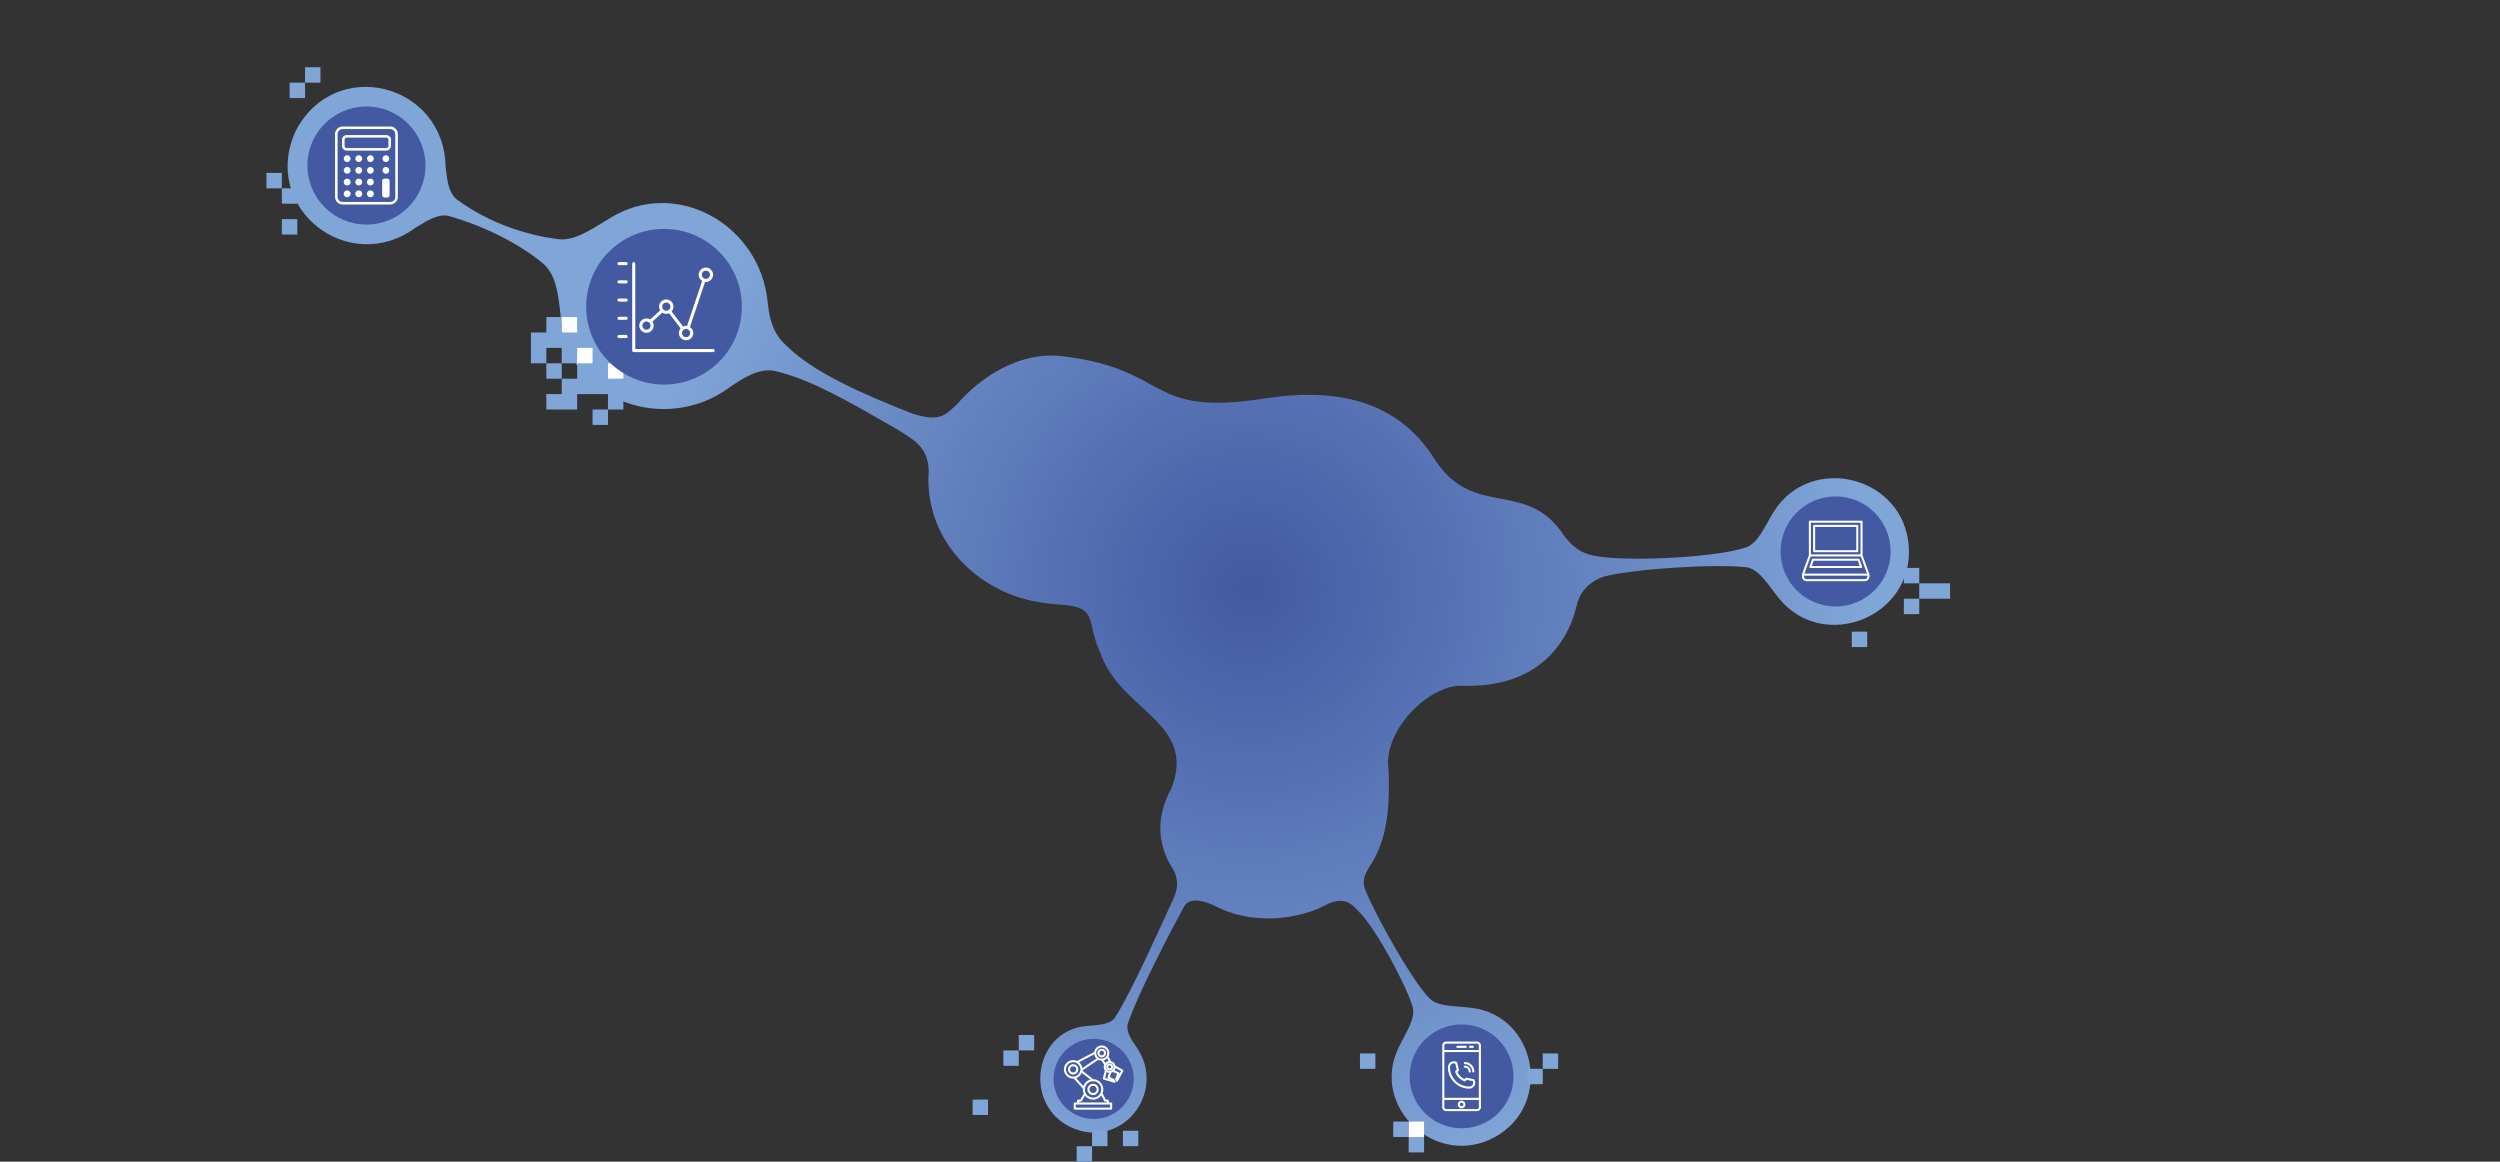 <?xml version="1.0" encoding="UTF-8"?>
<svg id="b" data-name="レイヤー 2" xmlns="http://www.w3.org/2000/svg" width="2434" height="1131" xmlns:xlink="http://www.w3.org/1999/xlink" viewBox="0 0 2434 1131">
  <rect x="0" y="0" width="2434" height="1131" fill="#333333" stroke="none"/>
  <defs>
    <clipPath id="d">
      <rect width="2434" height="1131" style="fill: none;"/>
    </clipPath>
    <radialGradient id="e" data-name="新規グラデーションスウォッチ 3" cx="1216.176" cy="572.832" fx="1216.176" fy="572.832" r="602.894" gradientUnits="userSpaceOnUse">
      <stop offset="0" stop-color="#4359a2"/>
      <stop offset=".054" stop-color="#465da5"/>
      <stop offset="1" stop-color="#80a6d8"/>
    </radialGradient>
  </defs>
  <g id="c" data-name="レイヤー 1">
    <g style="clip-path: url(#d);">
      <g>
        <path d="m404.967,221.402c12.411-7.49,21.396-13.026,31.427-11.275,38.749,10.949,72.366,29.473,93.003,47.015,11.591,10.539,14.047,27.586,16.425,50.217.258,2.458,1.195,9.774,1.391,11.006,11.688,73.244,101.16,102.93,161.273,60.066,16.446-11.727,31.178-19.863,45.011-17.448,35.1,7.677,74.897,31.116,120.274,57.184,12.841,8.665,30.001,15.371,30.474,40.568-3.845,50.141,25.874,97.133,76.836,118.844,16.475,7.019,33.639,9.947,51.615,11.102,37.91,2.435,23.794,15.841,38.899,47.679,19.221,55.444,93.552,66.9,69.098,130.652-17.05,30.812-12.533,58.252,1.652,79.615,6.407,12.334,3.023,20.823.563,27.453-12.921,27.702-41.233,91.865-57.848,117.379-6.19,7.28-19.995,6.374-30.633,7.863-48.534,7.332-57.208,76.8-12.024,98.045,49.54,23.293,94.976-34.558,63.616-78.631-5.654-7.946-9.231-14.48-8.255-21.223,8.963-27.724,41.549-90.195,55.341-115.452,4.032-6.142,12.862-7.65,28.775-.648,35.138,19.475,82.418,14.9,112.345-2.029,16.123-6.303,22.202,1.191,28.688,8.099,17.164,16.994,46.118,71.621,52.525,92.921,2.641,11.796-5.54,22.644-13.804,39.645-28.018,57.638,36.872,118.288,93.855,86.948,56.986-31.342,40.504-118.624-23.167-125.825-18.783-2.124-32.355-1.01-40.903-9.558-17.053-17.615-47.792-73.39-58.285-96.418-4.241-9.889-9.509-15.923-.166-30.744,19.17-27.871,20.044-63.134,18.997-95.184-6.031-37.286,38.955-82.681,71.219-81.583,71.325,2.425,102.535-38.49,111.95-78.33,3.812-16.132,15.33-24.035,25.819-27.853,30.263-7.863,109.263-12.753,140.036-9.17,12.512,2.746,19.291,15.726,31.912,31.28,43.472,51.566,130.13,16.925,125.514-51.474-4.512-68.424-95.003-91.243-131.232-34.329-10.446,17.091-15.443,30.856-27.479,35.238-30.455,9.887-108.196,13.267-140.036,9.17-18.17-1.855-26.805-7.906-36.365-19.942-36.641-57.085-88.168-16.312-125.986-74.447-33.343-53.464-88.617-71.829-165.227-59.951-118.17,18.32-90.609-28.284-197.812-41.095-40.596-4.851-78.557,19.145-102.703,46.986-12.838,12.215-18.126,16.519-43.051,8.991-49.597-19.577-96.25-39.978-123.005-66.328-11.034-10.032-16.175-22.224-18.067-42.092-7.185-75.445-88.772-121.966-153.503-82.02-21.047,12.988-36.185,23.124-52.53,20.271-27.372-3.656-64.137-14.469-97.077-38.693-7.592-6.903-8.792-16.996-10.503-31.488-1.317-81.356-107.819-108.408-145.909-34.962-34.569,75.186,51.753,142.441,117.037,93.956Z" style="fill: url(#e);"/>
        <g>
          <rect x="1868.588" y="567.921" width="30" height="15" style="fill: #80a6d8;"/>
          <rect x="1853.588" y="552.921" width="15" height="15" style="fill: #80a6d8;"/>
          <rect x="1853.588" y="582.921" width="15" height="15" style="fill: #80a6d8;"/>
          <rect x="1802.929" y="614.957" width="15" height="15" style="fill: #80a6d8;"/>
          <rect x="281.995" y="80.483" width="15" height="15" style="fill: #80a6d8;"/>
          <rect x="296.995" y="65.483" width="15" height="15" style="fill: #80a6d8;"/>
          <rect x="1324.07" y="1025.61" width="15" height="15" style="fill: #80a6d8;"/>
          <rect x="946.968" y="1070.539" width="15" height="15" style="fill: #80a6d8;"/>
          <rect x="1048.245" y="1115.913" width="15" height="15" style="fill: #80a6d8;"/>
          <rect x="1063.245" y="1100.913" width="15" height="15" style="fill: #80a6d8;"/>
          <rect x="976.861" y="1022.689" width="15" height="15" style="fill: #80a6d8;"/>
          <rect x="991.861" y="1007.689" width="15" height="15" style="fill: #80a6d8;"/>
          <rect x="1487.015" y="1040.61" width="15" height="15" style="fill: #80a6d8;"/>
          <rect x="1502.015" y="1025.61" width="15" height="15" style="fill: #80a6d8;"/>
          <rect x="1371.474" y="1106.97" width="15" height="15" style="fill: #80a6d8;"/>
          <rect x="1356.474" y="1091.97" width="15" height="15" style="fill: #80a6d8;"/>
          <rect x="1093.245" y="1100.913" width="15" height="15" style="fill: #80a6d8;"/>
          <rect x="274.42" y="213.345" width="15" height="15" style="fill: #80a6d8;"/>
          <rect x="274.42" y="183.345" width="15" height="15" style="fill: #80a6d8;"/>
          <rect x="259.42" y="168.345" width="15" height="15" style="fill: #80a6d8;"/>
          <rect x="576.914" y="398.697" width="15" height="15" style="fill: #80a6d8;"/>
          <rect x="531.914" y="353.697" width="15" height="15" style="fill: #80a6d8;"/>
          <polygon points="591.914 353.697 561.914 353.697 561.914 368.697 546.914 368.697 546.914 383.697 531.914 383.697 531.914 398.697 561.914 398.697 561.914 383.697 591.914 383.697 591.914 398.697 606.914 398.697 606.914 368.697 591.914 368.697 591.914 353.697" style="fill: #80a6d8;"/>
          <polygon points="546.914 338.697 546.914 353.697 561.914 353.697 561.914 338.697 576.914 338.697 576.914 323.697 546.914 323.697 546.914 308.697 531.914 308.697 531.914 323.697 516.914 323.697 516.914 353.697 531.914 353.697 531.914 338.697 546.914 338.697" style="fill: #80a6d8;"/>
        </g>
        <g>
          <rect x="1371.474" y="1091.97" width="15" height="15" style="fill: #fff;"/>
          <rect x="591.914" y="353.697" width="15" height="15" style="fill: #fff;"/>
          <rect x="546.914" y="308.697" width="15" height="15" style="fill: #fff;"/>
          <rect x="561.914" y="338.697" width="15" height="15" style="fill: #fff;"/>
        </g>
        <g>
          <circle cx="1787.147" cy="536.886" r="53.571" style="fill: #4359a2;"/>
          <circle cx="1064.776" cy="1050.416" r="39.007" style="fill: #4359a2;"/>
          <circle cx="356.764" cy="161.15" r="57.482" style="fill: #4359a2;"/>
          <circle cx="646.491" cy="298.63" r="75.776" style="fill: #4359a2;"/>
          <circle cx="1423.006" cy="1047.934" r="50.554" style="fill: #4359a2;"/>
        </g>
        <g>
          <path d="m1058.69,1060.665c0,3.042,2.475,5.517,5.517,5.517s5.517-2.475,5.517-5.517-2.475-5.517-5.517-5.517-5.517,2.475-5.517,5.517Zm9.033,0c0,1.939-1.577,3.517-3.517,3.517s-3.517-1.577-3.517-3.517,1.577-3.517,3.517-3.517,3.517,1.577,3.517,3.517Z" style="fill: #fff;"/>
          <path d="m1044.828,1036.108c-2.775,0-5.033,2.258-5.033,5.033s2.258,5.033,5.033,5.033,5.033-2.258,5.033-5.033-2.258-5.033-5.033-5.033Zm0,8.066c-1.673,0-3.033-1.36-3.033-3.033s1.36-3.033,3.033-3.033,3.033,1.36,3.033,3.033-1.36,3.033-3.033,3.033Z" style="fill: #fff;"/>
          <path d="m1072.658,1029.487c2.33,0,4.227-1.896,4.227-4.227s-1.896-4.227-4.227-4.227-4.227,1.896-4.227,4.227,1.896,4.227,4.227,4.227Zm0-6.453c1.228,0,2.227.999,2.227,2.227s-.999,2.227-2.227,2.227-2.227-.999-2.227-2.227.999-2.227,2.227-2.227Z" style="fill: #fff;"/>
          <path d="m1076.939,1038.81c0,1.886,1.534,3.42,3.42,3.42s3.42-1.534,3.42-3.42-1.534-3.42-3.42-3.42-3.42,1.534-3.42,3.42Zm4.84,0c0,.783-.637,1.42-1.42,1.42s-1.42-.637-1.42-1.42.637-1.42,1.42-1.42,1.42.637,1.42,1.42Z" style="fill: #fff;"/>
          <path d="m1093.223,1041.49l-7.103-3.952c-.034-.019-.072-.02-.108-.034-.489-2.116-2.137-3.789-4.238-4.319-.004-.008-.003-.017-.008-.026l-2.498-4.568c.507-1.003.8-2.132.8-3.33,0-4.087-3.324-7.411-7.411-7.411-3.738,0-6.83,2.784-7.332,6.386l-16.724,8.731c-1.15-.533-2.425-.839-3.774-.839-4.97,0-9.014,4.044-9.014,9.014s4.044,9.014,9.014,9.014c.209,0,.413-.017.618-.031l8.827,9.735c-.022.267-.041.534-.041.807,0,1.524.354,2.964.968,4.257l-3.455,5.618h-2.073c-.553,0-1,.447-1,1v1.82h-2.313c-.553,0-1,.447-1,1v5.027c0,.553.447,1,1,1h35.478c.553,0,1-.447,1-1v-5.027c0-.553-.447-1-1-1h-2.313v-1.82c0-.553-.447-1-1-1h-1.902l-3.203-6.054c.491-1.178.764-2.468.764-3.821,0-5.439-4.377-9.867-9.793-9.965,0,0,0,0,0,0l-10.459-8.234c-.056-.044-.12-.061-.181-.091.004-.03.01-.06.014-.091.016-.01.034-.013.05-.024l15.467-10.412c.962.495,2.045.785,3.194.813l2.509,3.961c-.276.676-.431,1.414-.431,2.188,0,1.293.43,2.484,1.147,3.451l-1.967,7.59c-.136.521.167,1.057.684,1.21l10.439,3.089c.094.027.189.041.284.041.288,0,.567-.125.761-.351.257-.301.312-.725.142-1.081l-.801-1.676c-.098-.205-.263-.37-.468-.469l-4.357-2.102,1.624-4.089c.008-.019.004-.039.01-.058.51-.156.989-.382,1.429-.664.031.016.053.043.086.057l4.041,1.63-1.768,4.767c-.084.227-.083.477.003.703l.66,1.735c.139.366.479.617.87.643.021,0,.043.002.064.002.366,0,.706-.201.881-.527l5.303-9.875c.259-.481.083-1.081-.395-1.347Zm-9.057-2.68c0,2.1-1.708,3.809-3.808,3.809s-3.809-1.709-3.809-3.809,1.709-3.808,3.809-3.808,3.808,1.708,3.808,3.808Zm-11.509-18.961c2.983,0,5.411,2.428,5.411,5.411s-2.428,5.41-5.411,5.41-5.411-2.427-5.411-5.41c0-.044.006-.086.007-.13.039-.136.042-.278.021-.42.276-2.726,2.585-4.861,5.383-4.861Zm-34.843,21.292c0-3.867,3.146-7.014,7.014-7.014s7.014,3.146,7.014,7.014-3.146,7.014-7.014,7.014-7.014-3.146-7.014-7.014Zm43.021,37.247h-33.478v-3.027h33.478v3.027Zm-5.702-6.38c.173.327.514.532.884.532h1.505v.82h-26.851v-.82h1.632c.348,0,.67-.181.852-.476l3.223-5.239c1.828,2.318,4.654,3.813,7.828,3.813,3.299,0,6.221-1.617,8.038-4.093l2.89,5.462Zm-2.953-11.343c0,4.396-3.577,7.974-7.975,7.974s-7.974-3.577-7.974-7.974,3.577-7.975,7.974-7.975,7.975,3.577,7.975,7.975Zm-10.583-9.617c-3.194.868-5.752,3.281-6.819,6.389l-7.047-7.772c2.501-.855,4.507-2.776,5.475-5.223l8.391,6.606Zm-7.853-11.155c-.318-2.281-1.483-4.294-3.178-5.697l14.787-7.72c.268,1.612,1.054,3.048,2.185,4.131l-13.795,9.286Zm20.921-7.507c1.279-.361,2.417-1.054,3.316-1.984l1.465,2.678c-1.272.202-2.407.814-3.263,1.701l-1.517-2.396Zm5.839,18.391l-4.597-1.36,1.46-5.637c.729.44,1.559.728,2.45.811l-1.607,4.049c-.193.487.022,1.042.495,1.27l1.799.868Zm8.695-3.943l.616-1.661c.188-.508-.062-1.072-.563-1.275l-4.193-1.692c.508-.701.862-1.518,1.015-2.405l5.315,2.957-2.189,4.076Z" style="fill: #fff;"/>
        </g>
        <g>
          <path d="m694.298,339.813h-75.795v-83.147c0-.829-.671-1.5-1.5-1.5s-1.5.671-1.5,1.5v84.647c0,.829.671,1.5,1.5,1.5h77.295c.829,0,1.5-.671,1.5-1.5s-.671-1.5-1.5-1.5Z" style="fill: #fff;"/>
          <path d="m609.606,255.166h-6.93c-.829,0-1.5.671-1.5,1.5s.671,1.5,1.5,1.5h6.93c.829,0,1.5-.671,1.5-1.5s-.671-1.5-1.5-1.5Z" style="fill: #fff;"/>
          <path d="m609.606,272.903h-6.93c-.829,0-1.5.671-1.5,1.5s.671,1.5,1.5,1.5h6.93c.829,0,1.5-.671,1.5-1.5s-.671-1.5-1.5-1.5Z" style="fill: #fff;"/>
          <path d="m609.606,290.64h-6.93c-.829,0-1.5.671-1.5,1.5s.671,1.5,1.5,1.5h6.93c.829,0,1.5-.671,1.5-1.5s-.671-1.5-1.5-1.5Z" style="fill: #fff;"/>
          <path d="m609.606,308.376h-6.93c-.829,0-1.5.671-1.5,1.5s.671,1.5,1.5,1.5h6.93c.829,0,1.5-.671,1.5-1.5s-.671-1.5-1.5-1.5Z" style="fill: #fff;"/>
          <path d="m609.606,326.113h-6.93c-.829,0-1.5.671-1.5,1.5s.671,1.5,1.5,1.5h6.93c.829,0,1.5-.671,1.5-1.5s-.671-1.5-1.5-1.5Z" style="fill: #fff;"/>
          <path d="m629.405,324.018c3.865,0,7.009-3.144,7.009-7.009,0-1.453-.445-2.804-1.205-3.925l9.587-8.73c1.114.747,2.453,1.184,3.892,1.184.973,0,1.9-.2,2.742-.56l11.099,14.588c.039.052.088.092.132.137-1.057,1.228-1.701,2.821-1.701,4.564,0,3.865,3.144,7.009,7.009,7.009s7.009-3.145,7.009-7.009c0-2.479-1.297-4.656-3.245-5.903l14.713-43.895c.265.03.532.05.805.05,3.865,0,7.009-3.145,7.009-7.009s-3.145-7.009-7.009-7.009-7.009,3.145-7.009,7.009c0,2.531,1.353,4.746,3.369,5.978l-14.695,43.841c-.311-.042-.625-.072-.947-.072-1.055,0-2.052.241-2.95.66-.032-.057-.062-.115-.103-.168l-11.047-14.519c1.13-1.245,1.826-2.892,1.826-4.702,0-3.865-3.144-7.009-7.009-7.009s-7.009,3.145-7.009,7.009c0,1.341.386,2.592,1.042,3.658l-9.697,8.83c-1.058-.641-2.294-1.018-3.619-1.018-3.865,0-7.009,3.145-7.009,7.009s3.145,7.009,7.009,7.009Zm57.848-60.516c2.211,0,4.009,1.798,4.009,4.009s-1.798,4.009-4.009,4.009-4.009-1.798-4.009-4.009,1.798-4.009,4.009-4.009Zm-15.273,60.767c0,2.211-1.798,4.009-4.009,4.009s-4.009-1.798-4.009-4.009,1.798-4.009,4.009-4.009,4.009,1.798,4.009,4.009Zm-23.292-29.748c2.21,0,4.009,1.798,4.009,4.009s-1.798,4.009-4.009,4.009-4.009-1.798-4.009-4.009,1.798-4.009,4.009-4.009Zm-19.283,18.479c2.211,0,4.009,1.798,4.009,4.009s-1.798,4.009-4.009,4.009-4.009-1.798-4.009-4.009,1.798-4.009,4.009-4.009Z" style="fill: #fff;"/>
        </g>
        <g>
          <path d="m1438.071,1014.037h-30.131c-2.077,0-3.766,1.689-3.766,3.766v60.26c0,2.077,1.689,3.766,3.766,3.766h30.131c2.077,0,3.766-1.689,3.766-3.766v-60.26c0-2.077-1.689-3.766-3.766-3.766Zm1.712,64.027c0,.944-.768,1.712-1.712,1.712h-30.131c-.944,0-1.712-.768-1.712-1.712v-7.189h33.555v7.189Zm0-9.243h-33.555v-44.512h33.555v44.512Zm0-46.567h-33.555v-4.45c0-.944.768-1.712,1.712-1.712h30.131c.944,0,1.712.768,1.712,1.712v4.45Z" style="fill: #fff;"/>
          <path d="m1423.006,1079.093c2.077,0,3.766-1.689,3.766-3.766s-1.689-3.766-3.766-3.766-3.766,1.689-3.766,3.766,1.689,3.766,3.766,3.766Zm0-5.478c.944,0,1.712.768,1.712,1.712s-.768,1.712-1.712,1.712-1.712-.768-1.712-1.712.768-1.712,1.712-1.712Z" style="fill: #fff;"/>
          <path d="m1427.115,1018.145h-8.217c-.567,0-1.027.46-1.027,1.027s.46,1.027,1.027,1.027h8.217c.567,0,1.027-.46,1.027-1.027s-.46-1.027-1.027-1.027Z" style="fill: #fff;"/>
          <path d="m1433.963,1018.145h-2.739c-.567,0-1.027.46-1.027,1.027s.46,1.027,1.027,1.027h2.739c.567,0,1.027-.46,1.027-1.027s-.46-1.027-1.027-1.027Z" style="fill: #fff;"/>
          <path d="m1426.197,1039.515c2.054,0,3.725,1.671,3.725,3.724,0,.567.46,1.027,1.027,1.027s1.027-.46,1.027-1.027c0-3.186-2.592-5.778-5.779-5.778-.567,0-1.027.46-1.027,1.027s.46,1.027,1.027,1.027Z" style="fill: #fff;"/>
          <path d="m1426.197,1036.049c3.966,0,7.192,3.226,7.192,7.19,0,.567.46,1.027,1.027,1.027s1.027-.46,1.027-1.027c0-5.097-4.147-9.245-9.246-9.245-.567,0-1.027.46-1.027,1.027s.46,1.027,1.027,1.027Z" style="fill: #fff;"/>
          <path d="m1430.525,1059.917c4.499,0,7.233-4.897,5.127-8.612-.147-.261-.415-.441-.708-.499l-6.962-1.648c-.282-.068-.576-.015-.813.15-.499.338-.935.76-1.304,1.257-3.196-1.275-5.662-3.863-6.879-6.857.475-.352.901-.788,1.259-1.287.174-.242.234-.547.165-.837l-1.625-6.778c.007-.384-.203-.748-.555-.93-3.842-1.985-8.577.65-8.577,5.168,0,11.509,9.364,20.872,20.872,20.872Zm-13.685-24.413l1.455,6.071c-.299.331-.646.598-1.019.784-.456.227-.677.756-.516,1.241,1.382,4.195,4.779,7.742,9.212,9.188,1.066.359,1.177-.767,2.014-1.518l6.064,1.435c.962,2.39-.819,5.157-3.526,5.157-10.376,0-18.818-8.442-18.818-18.818,0-2.745,2.697-4.438,5.133-3.54Z" style="fill: #fff;"/>
        </g>
        <g>
          <path d="m1820.085,559.117l-6.699-18.508v-32.702c0-.552-.447-1-1-1h-50.29c-.553,0-1,.448-1,1v32.702l-6.698,18.508c-.078.215-.074.447-.003.658v1.566c0,2.164,1.523,4.494,4.867,4.494h55.958c3.344,0,4.867-2.33,4.867-4.494v-1.562c.073-.213.076-.445-.002-.662Zm-56.989-50.209h48.29v30.877h-48.29v-30.877Zm-.299,32.877h48.888l6.034,16.672h-60.955l6.033-16.672Zm52.423,22.05h-55.958c-2.66,0-2.867-1.909-2.867-2.494v-.884h61.692v.884c0,.585-.207,2.494-2.867,2.494Z" style="fill: #fff;"/>
          <path d="m1808.252,511.041h-42.021c-.553,0-1,.448-1,1v24.609c0,.552.447,1,1,1h42.021c.553,0,1-.448,1-1v-24.609c0-.552-.447-1-1-1Zm-1,24.609h-40.021v-22.609h40.021v22.609Z" style="fill: #fff;"/>
          <path d="m1812.927,551.695l-2.498-7.108c-.141-.4-.519-.668-.943-.668h-44.489c-.429,0-.81.273-.947.68l-2.403,7.108c-.104.305-.053.642.135.903s.49.417.812.417h49.391c.324,0,.629-.157.816-.422s.234-.604.127-.91Zm-48.94-.668l1.728-5.108h43.062l1.796,5.108h-46.586Z" style="fill: #fff;"/>
        </g>
        <g>
          <path d="m379.972,123.181h-46.417c-4.065,0-7.372,3.307-7.372,7.372v61.195c0,4.065,3.307,7.372,7.372,7.372h46.417c4.065,0,7.372-3.307,7.372-7.372v-61.195c0-4.065-3.307-7.372-7.372-7.372Zm4.872,68.567c0,2.686-2.186,4.872-4.872,4.872h-46.417c-2.687,0-4.872-2.186-4.872-4.872v-61.195c0-2.687,2.186-4.872,4.872-4.872h46.417c2.686,0,4.872,2.186,4.872,4.872v61.195Z" style="fill: #fff;"/>
          <path d="m376.058,131.475h-38.438c-2.564,0-4.651,2.086-4.651,4.651v5.865c0,2.564,2.086,4.651,4.651,4.651h38.438c2.565,0,4.651-2.086,4.651-4.651v-5.865c0-2.564-2.086-4.651-4.651-4.651Zm2.151,10.516c0,1.186-.965,2.151-2.151,2.151h-38.438c-1.186,0-2.151-.965-2.151-2.151v-5.865c0-1.186.965-2.151,2.151-2.151h38.438c1.186,0,2.151.965,2.151,2.151v5.865Z" style="fill: #fff;"/>
          <rect x="372.07" y="173.893" width="7.238" height="18.398" rx="2.041" ry="2.041" style="fill: #fff;"/>
          <path d="m337.989,151.122c-1.832,0-3.318,1.485-3.318,3.318s1.485,3.318,3.318,3.318,3.318-1.485,3.318-3.318-1.485-3.318-3.318-3.318Z" style="fill: #fff;"/>
          <path d="m337.989,162.532c-1.832,0-3.318,1.485-3.318,3.318s1.485,3.318,3.318,3.318,3.318-1.485,3.318-3.318-1.485-3.318-3.318-3.318Z" style="fill: #fff;"/>
          <circle cx="337.989" cy="177.26" r="3.318" style="fill: #fff;"/>
          <circle cx="337.989" cy="188.671" r="3.318" style="fill: #fff;"/>
          <path d="m349.299,151.122c-1.832,0-3.318,1.485-3.318,3.318s1.485,3.318,3.318,3.318,3.318-1.485,3.318-3.318-1.485-3.318-3.318-3.318Z" style="fill: #fff;"/>
          <path d="m349.299,162.532c-1.832,0-3.318,1.485-3.318,3.318s1.485,3.318,3.318,3.318,3.318-1.485,3.318-3.318-1.485-3.318-3.318-3.318Z" style="fill: #fff;"/>
          <circle cx="349.299" cy="177.26" r="3.318" style="fill: #fff;"/>
          <circle cx="349.299" cy="188.671" r="3.318" style="fill: #fff;"/>
          <path d="m360.609,151.122c-1.832,0-3.318,1.485-3.318,3.318s1.485,3.318,3.318,3.318,3.318-1.485,3.318-3.318-1.485-3.318-3.318-3.318Z" style="fill: #fff;"/>
          <path d="m360.609,162.532c-1.832,0-3.318,1.485-3.318,3.318s1.485,3.318,3.318,3.318,3.318-1.485,3.318-3.318-1.485-3.318-3.318-3.318Z" style="fill: #fff;"/>
          <circle cx="360.609" cy="177.26" r="3.318" style="fill: #fff;"/>
          <circle cx="360.609" cy="188.671" r="3.318" style="fill: #fff;"/>
          <path d="m375.689,157.757c1.832,0,3.318-1.485,3.318-3.318s-1.485-3.318-3.318-3.318-3.318,1.485-3.318,3.318,1.485,3.318,3.318,3.318Z" style="fill: #fff;"/>
          <path d="m375.689,169.168c1.832,0,3.318-1.485,3.318-3.318s-1.485-3.318-3.318-3.318-3.318,1.485-3.318,3.318,1.485,3.318,3.318,3.318Z" style="fill: #fff;"/>
        </g>
      </g>
    </g>
  </g>
</svg>